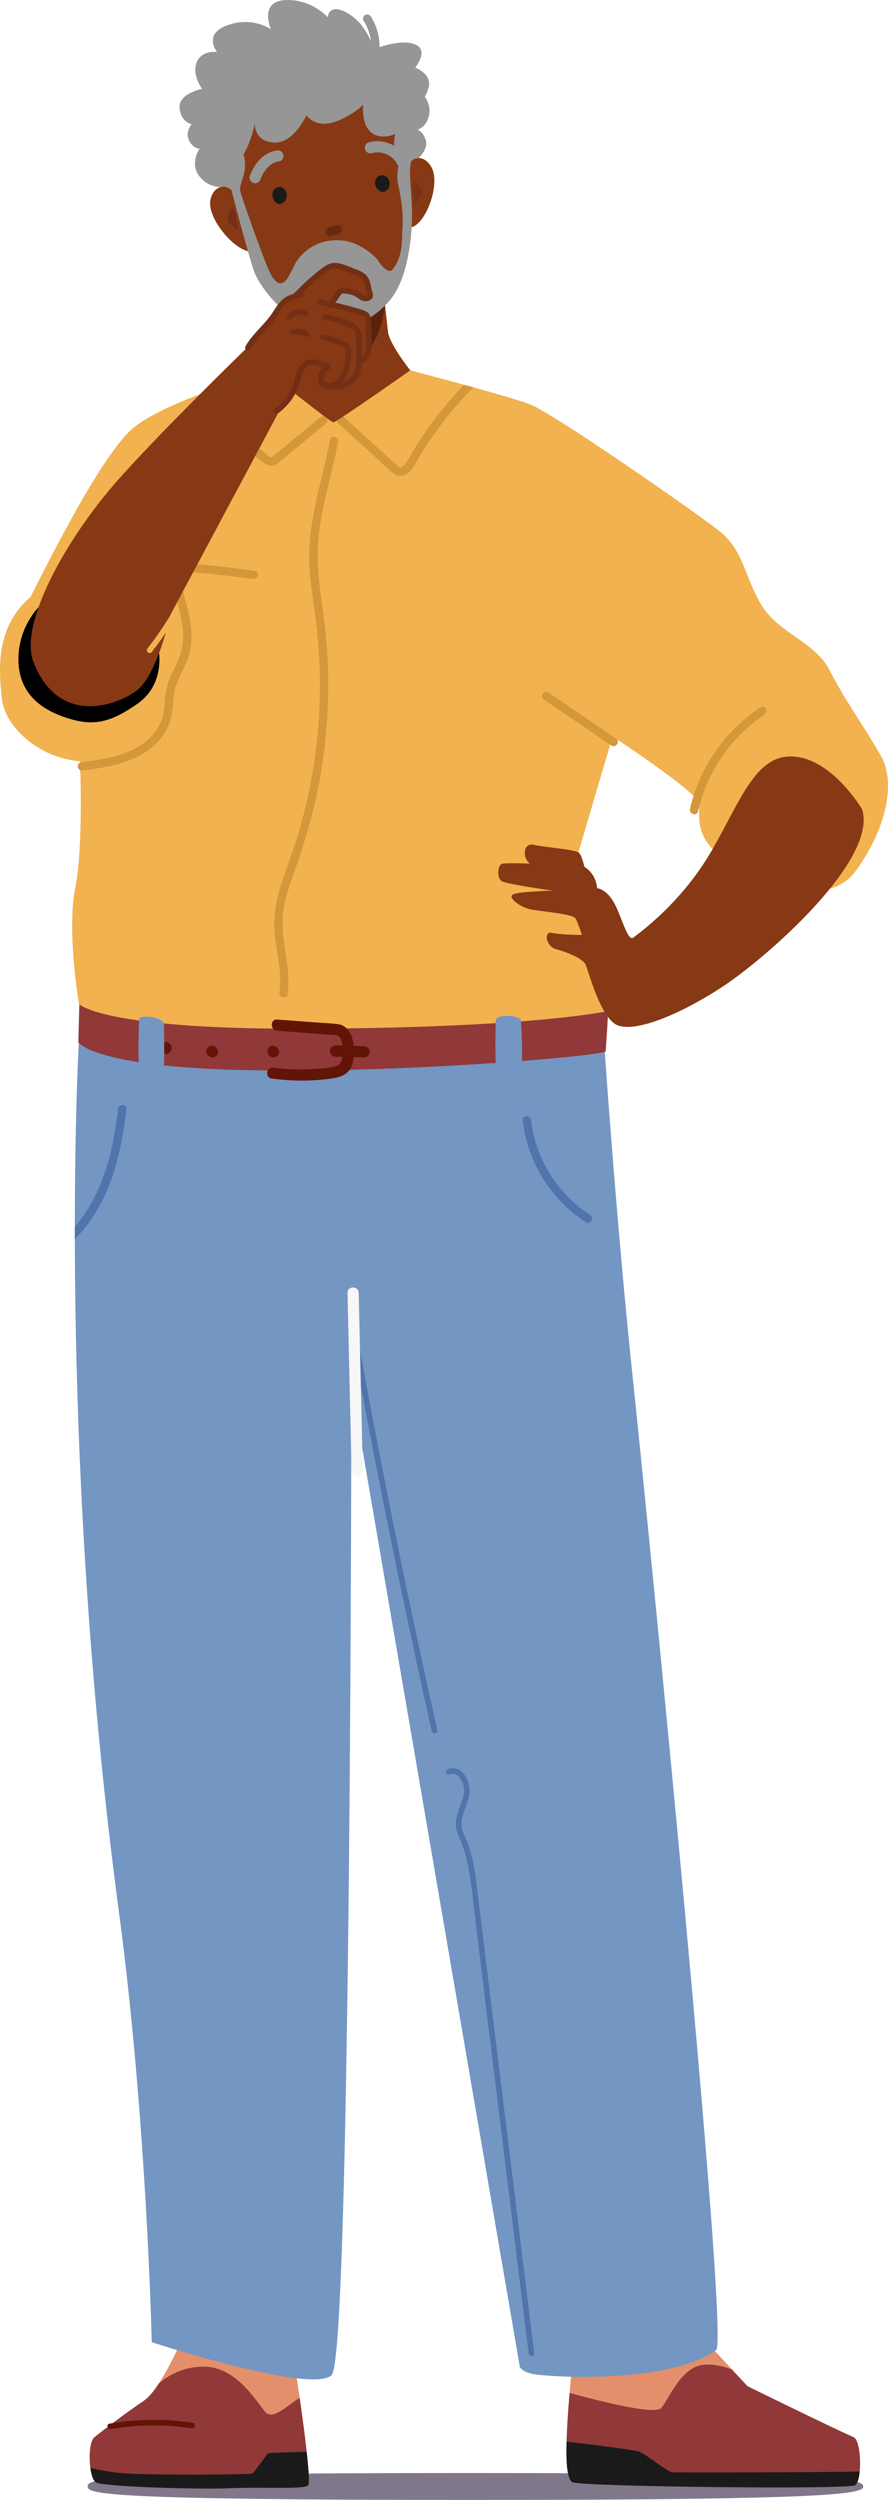 <svg width="238" height="670" viewBox="0 0 238 670" fill="none" xmlns="http://www.w3.org/2000/svg">
<g clip-path="url(#clip0_84_1653)">
<path d="M23.498 666.394C23.498 668.388 27.848 670 125.771 670C223.695 670 231.374 668.382 231.374 666.394C231.374 664.405 225.331 662.787 125.771 662.787C26.212 662.787 23.498 664.405 23.498 666.394Z" fill="#80788A"/>
<path d="M49.873 624.279C49.48 625.453 43.247 640.295 38.572 643.418C33.897 646.541 27.271 651.62 25.32 653.181C23.369 654.743 23.762 664.119 25.713 665.287C27.663 666.461 52.995 667.242 61.958 666.849C70.921 666.455 81.448 667.242 82.614 666.068C83.786 664.894 78.719 629.745 77.16 624.667C75.602 619.589 49.878 624.274 49.878 624.274L49.873 624.279Z" fill="#E48F6B"/>
<path d="M25.315 653.181C27.265 651.62 33.891 646.541 38.566 643.418C39.827 642.575 41.201 640.879 42.54 638.834C43.723 637.756 48.353 634.009 55.192 634.295C63.169 634.627 68.32 642.952 70.977 646.283C73.13 648.979 77.244 644.362 80.316 642.688C81.903 653.608 83.276 665.399 82.609 666.068C81.437 667.242 70.916 666.461 61.952 666.849C52.989 667.242 27.652 666.455 25.707 665.287C23.756 664.113 23.369 654.743 25.315 653.181Z" fill="#903938"/>
<path d="M29.345 649.552C36.75 648.272 44.267 648.204 51.694 649.344C52.647 649.491 52.244 650.94 51.296 650.794C44.16 649.698 36.862 649.771 29.749 651.002C28.807 651.165 28.398 649.715 29.351 649.552H29.345Z" fill="#621406"/>
<path d="M32.871 662.832C40.803 663.444 66.807 663.197 67.535 662.956C68.27 662.709 71.443 657.574 72.054 657.451C72.547 657.349 79.576 657.17 82.188 657.108C82.732 662.085 82.968 665.708 82.609 666.073C81.437 667.247 70.916 666.467 61.952 666.854C52.989 667.247 27.652 666.461 25.707 665.293C24.984 664.854 24.474 663.281 24.221 661.394C26.654 661.989 29.637 662.585 32.877 662.832H32.871Z" fill="#1A1A1A"/>
<path d="M185.117 623.105L200.32 639.508C200.32 639.508 222.534 650.445 228.773 653.181C230.943 654.136 231.111 664.899 229.166 666.073C227.215 667.247 157.448 666.467 153.553 665.293C149.657 664.118 153.553 635.216 153.553 629.751C153.553 624.285 185.123 623.111 185.123 623.111L185.117 623.105Z" fill="#E48F6B"/>
<path d="M153.547 665.287C150.968 664.512 151.804 651.586 152.661 641.351C160.296 643.379 175.689 647.423 177.326 645.283C179.484 642.452 182.645 634.458 188.458 633.795C191.183 633.481 193.974 634.194 196.177 635.042L200.314 639.508C200.314 639.508 222.529 650.445 228.768 653.181C230.937 654.136 231.105 664.899 229.16 666.073C227.209 667.247 157.443 666.467 153.547 665.293V665.287Z" fill="#903938"/>
<path d="M180.078 662.585C181.104 662.697 221.951 662.602 230.41 662.388C230.231 664.203 229.816 665.674 229.16 666.068C227.209 667.242 157.443 666.461 153.547 665.287C152.033 664.832 151.697 660.203 151.848 654.395C157.729 655.08 170.106 656.535 171.496 657.136C173.206 657.872 178.985 662.467 180.084 662.585H180.078Z" fill="#1A1A1A"/>
<path d="M21.133 279.381L162.017 280.881C162.017 280.881 165.274 328.428 169.596 369.329C173.94 410.443 195.476 627.178 191.956 629.796C181.614 637.475 156.316 637.66 144.41 636.475C139.825 636.02 139.314 634.295 139.314 634.295L94.167 371.087C94.167 371.087 94.167 631.239 88.904 636.514C83.64 641.789 40.668 627.723 40.668 627.723C40.668 627.723 39.362 568.402 31.895 512.586C15.034 386.513 21.122 279.375 21.122 279.375L21.133 279.381Z" fill="#7496C3"/>
<path d="M142.358 300.267C143.513 310.53 149.494 320.063 158.166 325.613C159.382 326.394 158.256 328.343 157.028 327.562C147.627 321.54 141.355 311.362 140.105 300.267C139.942 298.829 142.196 298.84 142.353 300.267H142.358Z" fill="#5074AB"/>
<path d="M31.649 297.211C31.817 295.784 34.065 295.767 33.897 297.211C32.434 309.755 29.278 322.9 20.062 332.073C20.062 330.955 20.062 329.854 20.062 328.765C24.973 323.097 28.056 315.766 29.765 308.44C30.629 304.744 31.206 300.986 31.649 297.211Z" fill="#5074AB"/>
<path d="M95.748 357.807C98.243 371.609 100.849 385.389 103.574 399.146C106.292 412.904 109.129 426.638 112.077 440.351C113.748 448.114 115.452 455.872 117.189 463.624C117.402 464.568 115.956 464.967 115.743 464.023C112.671 450.339 109.706 436.632 106.858 422.903C104.011 409.174 101.275 395.416 98.652 381.642C97.166 373.839 95.715 366.031 94.302 358.217C94.128 357.273 95.574 356.863 95.748 357.818V357.807Z" fill="#5074AB"/>
<path d="M120.082 474.151C123.602 472.719 126.029 477.213 125.867 480.156C125.743 482.403 124.589 484.465 124.017 486.611C123.703 487.791 123.563 488.981 123.849 490.184C124.163 491.487 124.824 492.678 125.306 493.925C127.167 498.733 127.593 503.975 128.215 509.047C128.899 514.625 129.589 520.209 130.273 525.787C133.019 548.106 135.766 570.43 138.513 592.748C140.071 605.399 141.624 618.044 143.182 630.694C143.3 631.655 141.798 631.672 141.68 630.722C139.012 609.022 136.338 587.322 133.67 565.621C132.33 554.706 130.985 543.797 129.645 532.882C128.972 527.428 128.305 521.967 127.633 516.513C126.988 511.266 126.523 505.952 125.586 500.745C125.093 497.992 124.325 495.363 123.215 492.796C122.711 491.622 122.257 490.436 122.195 489.144C122.133 487.909 122.414 486.667 122.789 485.493C123.479 483.319 124.802 480.965 124.236 478.623C123.838 476.954 122.487 474.786 120.508 475.589C119.611 475.954 119.196 474.505 120.082 474.146V474.151Z" fill="#5074AB"/>
<path d="M96.141 346.505L97.228 394.113C97.273 396.051 94.274 396.045 94.229 394.113L93.142 346.505C93.097 344.567 96.096 344.567 96.141 346.505Z" fill="#F7F7F7"/>
<path d="M21.267 269.073L20.993 279.331C20.993 279.331 24.866 285.982 66.347 286.813C107.834 287.644 158.996 283.212 162.314 281.825C162.314 281.825 163.418 267.966 162.869 266.028C162.314 264.09 21.267 269.079 21.267 269.079V269.073Z" fill="#903938"/>
<path d="M71.65 99.598C71.65 99.598 43.852 107.519 35.427 114.94C27.002 122.361 13.257 150.038 8.15 160.02C-1.385 168.211 -0.275 179.727 0.488 187.147C1.256 194.568 9.939 203.017 21.43 204.039C21.43 204.039 22.45 226.56 20.152 238.076C17.854 249.591 21.155 269.067 21.155 269.067C21.155 269.067 27.103 275.825 80.68 275.702C145.043 275.55 164.68 270.64 164.68 270.64C164.68 270.64 161.126 253.434 157.291 245.755C153.463 238.076 154.225 231.166 154.225 231.166L164.186 197.382C164.186 197.382 186.407 211.971 187.169 215.044C187.937 218.117 185.639 223.487 192.915 229.25C200.191 235.008 220.881 244.991 229.306 233.475C237.731 221.959 240.029 209.673 236.201 202.764C232.372 195.854 226.24 187.406 222.411 179.732C218.582 172.059 208.621 169.75 204.025 162.071C199.428 154.392 199.428 147.482 192.533 142.106C185.639 136.73 148.098 110.626 141.966 108.322C135.839 106.019 109.953 99.256 109.953 99.256L71.65 99.598Z" fill="#F2B24F"/>
<path d="M184.927 216.768C187.46 205.64 194.389 195.793 203.885 189.529C205.095 188.731 206.116 190.742 204.916 191.535C195.897 197.483 189.456 206.955 187.062 217.482C186.743 218.897 184.607 218.178 184.927 216.768Z" fill="#D49739"/>
<path d="M147.061 185.636C153.082 189.737 159.102 193.843 165.122 197.944C166.322 198.764 165.016 200.596 163.816 199.781C157.796 195.68 151.776 191.574 145.755 187.473C144.556 186.653 145.862 184.822 147.061 185.636Z" fill="#D49739"/>
<path d="M21.94 204.269C29.177 203.309 37.804 202.028 42.131 195.343C43.118 193.815 43.723 192.141 43.959 190.338C44.222 188.31 44.194 186.243 44.699 184.243C45.663 180.412 48.208 177.199 48.864 173.266C49.665 168.458 48.152 163.542 46.778 158.987C46.358 157.594 48.533 156.998 48.947 158.386C50.254 162.734 51.582 167.278 51.274 171.868C51.128 174.042 50.579 176.081 49.721 178.075C48.875 180.03 47.793 181.895 47.137 183.928C46.447 186.069 46.475 188.299 46.195 190.507C45.954 192.416 45.41 194.225 44.446 195.899C42.613 199.068 39.609 201.522 36.33 203.067C31.811 205.196 26.851 205.87 21.951 206.522C21.346 206.601 20.83 205.943 20.825 205.393C20.819 204.719 21.352 204.342 21.951 204.264L21.94 204.269Z" fill="#D49739"/>
<path d="M92.133 111.738C94.992 114.339 97.85 116.94 100.709 119.541C102.094 120.799 103.473 122.057 104.857 123.316C105.502 123.9 106.13 124.641 106.864 125.113C107.492 125.518 107.985 125.029 108.417 124.557C109.471 123.394 110.143 121.799 110.956 120.467C111.847 119.012 112.778 117.574 113.742 116.17C115.637 113.412 117.666 110.744 119.818 108.188C121.281 106.446 122.817 104.766 124.398 103.132C125.222 103.357 126.052 103.587 126.881 103.817C122.565 108.171 118.647 112.906 115.216 117.996C114.168 119.552 113.165 121.13 112.212 122.743C111.388 124.124 110.681 125.686 109.403 126.714C108.159 127.72 106.651 127.815 105.373 126.81C103.809 125.579 102.385 124.113 100.911 122.776L90.541 113.339C89.464 112.361 91.062 110.772 92.133 111.743V111.738Z" fill="#D49739"/>
<path d="M54.822 111.451C60.467 113.929 65.747 117.147 70.551 121.012C71.106 121.462 71.661 122.074 72.272 122.439C72.889 122.804 73.416 122.108 73.892 121.715C75.215 120.619 76.544 119.524 77.867 118.428C80.518 116.237 83.169 114.052 85.821 111.861C86.931 110.946 88.534 112.53 87.413 113.457C84.475 115.878 81.544 118.305 78.606 120.726C77.233 121.861 75.899 123.068 74.47 124.124C73.197 125.068 71.93 125.034 70.697 124.04C68.118 121.962 65.546 119.945 62.737 118.175C59.845 116.355 56.818 114.766 53.69 113.395C52.367 112.816 53.511 110.873 54.828 111.446L54.822 111.451Z" fill="#D49739"/>
<path d="M75.322 237.143C76.807 232.509 78.612 227.998 79.997 223.33C81.376 218.656 82.513 213.909 83.405 209.117C85.165 199.629 85.922 189.962 85.698 180.316C85.585 175.429 85.21 170.553 84.582 165.711C83.926 160.644 83.04 155.588 82.9 150.471C82.603 139.314 86.376 128.658 88.461 117.833C88.736 116.412 90.905 117.013 90.63 118.434C88.764 128.135 85.473 137.657 85.154 147.6C84.991 152.729 85.742 157.813 86.443 162.874C87.121 167.744 87.631 172.62 87.844 177.536C88.265 187.147 87.676 196.787 86.157 206.286C84.61 215.959 81.908 225.256 78.606 234.464C77.715 236.958 76.858 239.469 76.303 242.064C75.714 244.805 75.602 247.558 75.871 250.35C76.392 255.776 77.889 261.068 77.048 266.551C76.829 267.983 74.66 267.371 74.879 265.95C75.624 261.085 74.313 256.198 73.735 251.389C73.147 246.485 73.814 241.828 75.316 237.143H75.322Z" fill="#D49739"/>
<path d="M44.463 150.549C52.462 151.06 60.439 151.886 68.376 153.004C69.806 153.206 69.195 155.38 67.777 155.178C60.041 154.088 52.26 153.302 44.463 152.807C43.023 152.718 43.017 150.459 44.463 150.555V150.549Z" fill="#D49739"/>
<path d="M102.497 75.696C102.497 75.696 103.646 85.695 103.988 88.914C104.33 92.133 109.953 99.256 109.953 99.256C109.953 99.256 90.165 113.187 89.358 113.187C88.551 113.187 71.65 99.598 71.65 99.598C71.65 99.598 76.465 88.105 75.663 80.864C74.862 73.623 102.497 75.69 102.497 75.69V75.696Z" fill="#863914"/>
<path d="M101.6 88.65C100.788 90.88 99.554 93.138 97.637 94.604C95.726 96.071 93.299 96.43 90.95 96.222C86.466 95.829 82.968 92.526 80.535 88.981C78.562 86.105 77.082 82.999 75.776 79.808C77.687 73.837 102.497 75.69 102.497 75.69C102.497 75.69 102.828 78.561 103.187 81.718C102.895 84.072 102.408 86.42 101.6 88.639V88.65Z" fill="#5A220B"/>
<path d="M231.038 216.858C231.038 216.858 223.179 203.534 212.837 202.764C202.495 201.994 198.632 214.431 190.588 228.251C182.544 242.07 171.232 250.148 169.702 251.299C168.172 252.451 166.462 245.03 164.366 241.586C162.264 238.143 160.033 238.047 160.033 238.047C160.033 238.047 159.932 234.346 156.652 232.334C156.193 230.565 155.666 228.964 155.206 228.576C154.063 227.621 145.66 227.048 143.373 226.47C141.08 225.897 140.508 227.616 140.699 229.149C140.89 230.677 142.033 231.447 142.033 231.447C142.033 231.447 136.304 231.256 134.78 231.447C133.255 231.638 133.064 235.463 134.589 236.227C136.114 236.991 148.143 238.716 148.143 238.716C148.143 238.716 138.216 238.907 137.263 239.862C136.31 240.817 139.556 243.114 142.033 243.687C144.516 244.26 153.485 244.833 154.248 246.176C155.01 247.513 155.963 250.575 155.963 250.575C155.963 250.575 150.234 250.575 147.947 250.002C145.654 249.429 146.232 253.636 149.091 254.4C151.955 255.164 156.142 256.889 156.905 258.422C157.667 259.95 160.554 271.511 164.752 274.382C168.951 277.252 181.356 272.466 193.386 264.624C205.415 256.782 235.461 230.391 231.038 216.858Z" fill="#863914"/>
<path d="M94.319 23.813C102.312 25.959 110.182 31.952 110.149 42.845C110.945 48.288 111.007 77.336 99.907 83.471C88.545 89.751 79.761 85.83 74.01 79.578C70.221 75.46 68.046 69.68 66.145 64.517C64.346 59.63 62.973 55.288 62.02 50.176C57.176 24.178 85.148 20.903 94.319 23.818V23.813Z" fill="#863914"/>
<path d="M62.02 50.176C62.02 50.176 57.518 48.586 56.408 53.512C55.299 58.444 63.382 68.135 68.04 67.449C72.581 66.781 62.02 50.176 62.02 50.176Z" fill="#863914"/>
<path d="M91.6 61.208C91.421 60.574 90.72 60.175 90.087 60.366C89.459 60.551 88.831 60.736 88.209 60.922C87.575 61.107 87.183 61.798 87.368 62.439C87.547 63.073 88.248 63.472 88.881 63.281C89.509 63.096 90.137 62.91 90.765 62.725C91.398 62.54 91.791 61.849 91.606 61.208H91.6Z" fill="#672912"/>
<path d="M62.165 55.714C61.392 55.827 60.955 58.276 61.067 59.051C61.179 59.827 63.853 61.821 63.853 61.821C63.853 61.821 62.945 55.596 62.165 55.709V55.714Z" fill="#732F16"/>
<path d="M109.644 43.187C109.644 43.187 113.187 40.457 115.659 44.861C118.131 49.266 114.129 60.276 110.098 60.933C105.569 61.675 109.644 43.182 109.644 43.182V43.187Z" fill="#863914"/>
<g opacity="0.71">
<path d="M111.085 48.541C111.859 48.428 112.98 50.647 113.092 51.423C113.204 52.198 111.22 54.877 111.22 54.877C111.22 54.877 110.311 48.653 111.085 48.541Z" fill="#732F16"/>
</g>
<path d="M100.541 48.721C100.591 48.355 100.72 47.962 100.95 47.664C101.051 47.541 101.163 47.412 101.298 47.322C101.55 47.153 101.718 47.08 102.01 47.007C102.352 46.923 102.699 46.979 103.03 47.08C103.265 47.148 103.495 47.277 103.674 47.44C103.859 47.608 103.966 47.726 104.089 47.929C104.229 48.159 104.291 48.333 104.364 48.603C104.431 48.855 104.437 49.125 104.409 49.389C104.409 49.518 104.414 49.648 104.386 49.777C104.314 50.08 104.263 50.226 104.095 50.496C104.033 50.591 103.955 50.681 103.871 50.765C103.674 50.99 103.506 51.125 103.243 51.271C103.204 51.294 103.164 51.31 103.12 51.322C103.002 51.361 102.878 51.406 102.755 51.417C102.424 51.451 102.127 51.389 101.841 51.232C101.69 51.147 101.561 51.029 101.449 50.906C101.365 50.85 101.287 50.782 101.197 50.698C100.956 50.468 100.76 50.192 100.664 49.872C100.608 49.693 100.552 49.518 100.535 49.333C100.519 49.136 100.513 48.923 100.541 48.726V48.721Z" fill="#1A1A1A"/>
<path d="M73.035 51.816C73.096 51.484 73.208 51.17 73.421 50.906C73.634 50.642 73.875 50.44 74.178 50.294C74.47 50.153 74.823 50.097 75.142 50.131C75.299 50.148 75.456 50.187 75.602 50.254C75.748 50.322 75.899 50.4 76.017 50.513C76.224 50.698 76.403 50.917 76.521 51.17C76.577 51.26 76.639 51.35 76.684 51.445C76.74 51.563 76.768 51.698 76.802 51.827C76.852 52.001 76.846 52.187 76.841 52.366C76.841 52.473 76.813 52.574 76.785 52.675C76.779 52.973 76.734 53.271 76.605 53.529C76.482 53.771 76.364 53.95 76.157 54.13C76.045 54.226 75.921 54.293 75.798 54.344C75.686 54.439 75.568 54.523 75.428 54.574C74.946 54.754 74.397 54.692 73.993 54.355C73.707 54.119 73.522 53.833 73.349 53.507C73.214 53.248 73.124 52.973 73.057 52.692C72.99 52.417 72.973 52.102 73.029 51.822L73.035 51.816Z" fill="#1A1A1A"/>
<path d="M107.873 40.693C107.873 40.693 105.833 45.429 106.724 49.524C107.615 53.619 108.131 57.332 107.873 60.911C107.615 64.495 108.125 68.5 105.222 72.196C104.162 73.544 102.251 71.331 101.23 69.668C100.21 68.005 79.52 70.106 78.752 71.466C77.85 73.073 77.026 75.19 75.837 75.758C75.299 76.016 73.903 76.522 72.115 72.556C70.327 68.59 65.091 53.743 64.453 51.44C63.813 49.136 66.622 46.451 65.344 41.716C64.066 36.98 61.005 44.912 61.005 46.322C61.005 47.732 66.622 68.461 68.029 72.556C69.436 76.651 76.073 85.605 84.246 87.656C92.418 89.706 99.952 85.993 104.678 80.235C109.403 74.477 110.552 62.961 110.424 56.563C110.295 50.164 109.145 44.024 110.681 42.485C112.212 40.952 107.873 40.693 107.873 40.693Z" fill="#959695"/>
<path d="M98.854 38.154C102.688 37.087 107.049 38.89 108.994 42.373C109.375 43.058 109.179 44.047 108.456 44.429C107.75 44.805 106.814 44.626 106.404 43.89C106.309 43.721 106.208 43.553 106.102 43.39C106.046 43.311 105.99 43.232 105.934 43.148C105.928 43.142 105.922 43.137 105.917 43.126C105.659 42.828 105.395 42.547 105.098 42.289C105.042 42.238 104.981 42.188 104.919 42.137C104.919 42.137 104.919 42.137 104.908 42.131C104.908 42.131 104.908 42.131 104.896 42.126C104.734 42.019 104.577 41.901 104.409 41.8C104.241 41.699 104.072 41.598 103.899 41.508C103.809 41.463 103.725 41.418 103.635 41.379C103.613 41.367 103.512 41.322 103.456 41.3C103.4 41.277 103.344 41.255 103.344 41.255C103.271 41.227 103.198 41.204 103.12 41.176C102.935 41.114 102.744 41.058 102.553 41.013C102.363 40.968 102.172 40.935 101.982 40.89C101.97 40.89 101.965 40.89 101.954 40.884C101.864 40.879 101.774 40.867 101.685 40.856C101.298 40.828 100.905 40.828 100.519 40.862C100.44 40.867 100.362 40.879 100.289 40.884C100.653 40.845 100.362 40.879 100.283 40.895C100.07 40.935 99.863 40.985 99.655 41.041C98.899 41.249 97.99 40.783 97.811 39.991C97.632 39.193 98.052 38.368 98.859 38.143L98.854 38.154Z" fill="#959695"/>
<path d="M66.93 47.226C67.575 45.569 68.404 43.996 69.66 42.715C70.837 41.519 72.412 40.581 74.088 40.345C74.503 40.289 74.868 40.272 75.243 40.497C75.557 40.676 75.849 41.036 75.933 41.395C76.095 42.103 75.714 43.126 74.884 43.244C74.543 43.294 74.212 43.367 73.881 43.474C73.802 43.502 73.724 43.524 73.651 43.553C73.606 43.569 73.561 43.586 73.517 43.603C73.494 43.609 73.483 43.614 73.477 43.62C73.365 43.682 73.231 43.755 73.208 43.766C72.911 43.923 72.637 44.114 72.368 44.305C72.306 44.361 72.244 44.412 72.183 44.463C72.048 44.581 71.913 44.71 71.79 44.833C71.672 44.957 71.555 45.081 71.443 45.21C71.386 45.277 71.331 45.339 71.274 45.406C71.274 45.395 71.286 45.389 71.291 45.378C71.286 45.389 71.274 45.406 71.269 45.417C71.207 45.491 71.202 45.513 71.218 45.491C71.061 45.76 70.848 46.013 70.686 46.277C70.501 46.586 70.327 46.906 70.17 47.232C70.097 47.389 70.024 47.547 69.951 47.704C69.951 47.715 69.946 47.715 69.94 47.726C69.901 47.822 69.862 47.917 69.828 48.013C69.683 48.389 69.498 48.698 69.139 48.912C68.819 49.103 68.343 49.181 67.984 49.063C67.278 48.833 66.633 47.996 66.936 47.215L66.93 47.226Z" fill="#959695"/>
<path d="M95.485 70.584L83.478 71.016C83.478 71.016 84.969 75.37 89.111 76.724C93.248 78.078 95.485 70.584 95.485 70.584Z" fill="#F7F7F7"/>
<path d="M78.836 71.213C80.221 68.348 82.917 66.118 86.079 65C87.828 64.489 89.106 64.365 90.743 64.394C94.773 64.472 98.377 66.646 101.102 69.494C101.651 70.067 101.449 70.826 100.872 71.264C97.929 73.499 93.769 73.769 90.518 72.078C89.47 73.23 88.013 73.921 86.443 74.14C84.049 74.471 81.729 73.679 79.509 72.87C78.791 72.606 78.5 71.904 78.836 71.213Z" fill="#959695"/>
<path d="M48.112 28.891C47.827 25.054 54.144 23.807 54.144 23.807C54.144 23.807 51.369 20.066 52.709 16.706C54.049 13.347 58.169 13.926 58.169 13.926C58.169 13.926 54.245 9.128 61.05 6.73C67.855 4.331 72.631 7.881 72.631 7.881C72.631 7.881 69.184 0.202 76.751 0.011C82.441 -0.135 86.292 3.033 87.85 4.612C88.209 1.23 92.15 2.118 95.709 5.449C97.267 6.904 98.501 9.01 99.42 11.033C99.184 9.095 98.506 7.213 97.452 5.567C97.127 5.056 97.346 4.32 97.856 4.022C98.4 3.702 99.067 3.91 99.397 4.427C100.973 6.893 101.735 9.741 101.724 12.628C104.465 11.718 108.176 10.926 110.771 11.724C115.373 13.134 111.287 18.122 111.287 18.122C111.287 18.122 114.734 19.403 114.992 22.088C115.104 23.256 114.538 24.661 113.871 25.886C114.566 26.925 115.418 28.711 115.009 30.79C114.359 34.115 111.937 34.755 111.937 34.755C111.937 34.755 113.333 35.138 114.101 37.536C114.869 39.935 112.195 42.362 112.195 42.362C109.398 42.581 109.224 45.294 108.893 47.165C107.682 45.895 107.817 41.182 107.817 41.182C107.817 41.182 106.713 41.036 105.973 39.929C105.182 38.744 105.973 35.907 105.973 35.907C105.973 35.907 102.043 37.733 99.397 35.43C96.752 33.126 97.346 28.037 97.346 28.037C97.346 28.037 94.47 31.11 89.487 32.739C84.504 34.368 82.116 30.913 82.116 30.913C82.116 30.913 78.668 38.688 73.253 38.205C67.838 37.727 68.326 33.02 68.326 33.02C68.326 33.02 66.975 40.025 63.858 43.311C63.281 48.799 63.858 52.473 63.858 52.473C60.663 49.254 59.402 50.119 59.402 50.119C59.402 50.119 56.016 50.484 53.483 47.305C50.708 43.822 53.483 39.839 53.483 39.839C53.483 39.839 51.678 39.839 50.629 37.536C49.575 35.233 51.38 33.312 51.38 33.312C51.38 33.312 48.409 32.733 48.124 28.896L48.112 28.891Z" fill="#959695"/>
<path d="M10.819 162.234C10.819 162.234 5.202 167.351 4.944 176.053C4.686 184.754 9.798 189.619 17.203 192.175C24.608 194.736 29.205 193.967 36.868 188.591C44.53 183.215 42.484 174.002 42.484 174.002L10.819 162.228V162.234Z" fill="black"/>
<path d="M65.938 93.447C65.938 93.447 41.481 117.204 30.46 129.972C17.226 145.302 5.174 167.407 8.913 177.26C15.527 194.692 31.228 189.209 36.705 185.013C42.182 180.816 45.724 164.677 45.724 164.677L74.503 110.805C74.503 110.805 76.975 108.48 78.349 105.351C79.722 102.222 81.106 97.436 82.665 97.155C84.229 96.879 87.715 98.537 87.715 98.537C87.715 98.537 85.142 100.744 86.062 102.402C86.981 104.059 89.829 103.137 89.829 103.137C89.829 103.137 91.112 104.059 93.411 102.767C95.709 101.48 96.533 96.599 96.533 96.599C96.533 96.599 98.831 96.509 99.106 92.459C99.381 88.408 98.831 84.543 98.097 84.263C97.363 83.987 88.265 81.594 88.265 81.594C88.265 81.594 91.023 78.095 91.942 77.909C92.861 77.724 95.524 78.555 96.258 79.016C96.993 79.477 98.282 80.027 99.016 79.387C99.751 78.746 97.822 74.044 96.903 73.404C95.984 72.758 90.199 70.365 89.005 70.826C87.811 71.286 79.083 79.572 79.083 79.572C79.083 79.572 76.235 79.572 74.212 82.886C72.188 86.201 65.932 93.447 65.932 93.447H65.938Z" fill="#863914"/>
<path d="M65.792 92.824C67.642 89.493 70.86 87.055 72.978 83.886C73.892 82.521 74.767 80.965 76.101 79.965C76.902 79.364 77.827 78.993 78.78 78.707C78.82 78.606 78.87 78.516 78.948 78.437C79.01 78.37 79.077 78.308 79.145 78.246C79.257 78.145 79.38 78.05 79.498 77.96C79.509 77.954 79.52 77.96 79.531 77.948C79.554 77.92 79.571 77.887 79.599 77.859C81.74 75.657 84.038 73.556 86.516 71.73C87.609 70.927 88.825 70.326 90.216 70.483C91.662 70.646 93.125 71.281 94.47 71.814C95.692 72.292 97.161 72.741 98.103 73.707C98.988 74.612 99.308 75.909 99.51 77.117C99.666 78.067 100.289 79.139 99.706 79.971C99.067 80.886 97.43 80.898 96.561 80.33C95.894 79.898 95.356 79.381 94.582 79.117C93.831 78.859 93.035 78.752 92.25 78.673C91.673 78.611 91.561 78.724 91.225 79.196C90.967 79.561 90.731 79.948 90.468 80.314C90.272 80.583 90.059 80.841 89.846 81.1C91.068 81.381 92.284 81.678 93.495 82.004C94.745 82.341 96 82.69 97.228 83.1C98.175 83.414 98.949 83.858 99.263 84.864C99.588 85.897 99.47 87.099 99.498 88.167C99.526 89.459 99.577 90.751 99.588 92.049C99.605 94.054 99.196 96.408 97.144 97.301C97.082 97.329 97.021 97.329 96.959 97.34C96.825 98.969 96.454 100.57 95.406 101.857C94.621 102.823 93.489 103.497 92.385 104.036C91.398 104.519 90.232 104.868 89.268 104.154C89.229 104.126 89.195 104.092 89.162 104.059C88.265 104.323 87.323 104.295 86.454 103.789C85.462 103.21 85.07 102.076 85.232 100.969C85.372 99.992 85.922 99.205 86.583 98.509C85.126 97.93 83.399 97.312 82.228 98.284C80.804 99.475 80.697 101.643 80.114 103.289C79.044 106.323 77.076 108.895 74.498 110.8C73.718 111.373 72.973 110.069 73.741 109.502C75.21 108.418 76.465 107.047 77.418 105.486C78.455 103.789 78.876 101.986 79.47 100.115C79.952 98.593 80.809 97.065 82.379 96.475C84.24 95.778 86.398 96.913 88.147 97.509C88.652 97.683 88.921 98.363 88.478 98.767C87.794 99.385 86.964 100.076 86.74 101.02C86.488 102.087 87.217 102.75 88.254 102.682C90.283 102.548 91.561 100.525 92.065 98.761C92.34 97.806 92.48 96.823 92.581 95.835C92.671 94.981 92.861 93.835 92.166 93.178C91.488 92.537 90.328 92.228 89.464 91.936C88.455 91.594 87.424 91.346 86.376 91.161C85.428 90.992 85.826 89.543 86.774 89.712C88.321 89.987 89.823 90.414 91.275 91.02C92.407 91.492 93.534 92.004 93.96 93.256C94.375 94.481 94.1 95.891 93.921 97.132C93.713 98.582 93.366 100.048 92.592 101.312C92.239 101.89 91.74 102.469 91.152 102.952C91.729 102.772 92.323 102.362 92.738 102.115C93.646 101.57 94.397 100.902 94.851 99.924C95.703 98.087 95.535 95.868 95.524 93.902C95.513 92.7 95.507 91.492 95.462 90.29C95.412 88.953 94.778 88.431 93.668 87.847C91.567 86.746 89.279 86.066 86.931 85.746C85.978 85.616 86.381 84.167 87.329 84.296C90.07 84.673 93.091 85.515 95.401 87.111C96.483 87.863 96.892 88.847 96.959 90.133C97.049 91.745 97.026 93.374 97.032 94.992C97.032 95.189 97.032 95.391 97.032 95.593C98.209 94.582 98.103 92.678 98.069 91.2C98.041 90.088 98.018 88.976 97.99 87.863C97.974 87.077 98.192 85.689 97.688 85.021C97.407 84.645 96.83 84.549 96.398 84.42C95.871 84.257 95.35 84.1 94.823 83.948C93.82 83.656 92.805 83.381 91.791 83.122C90.754 82.858 89.717 82.611 88.674 82.381C88.338 82.6 87.957 82.471 87.732 82.19C86.992 82.032 86.247 81.875 85.501 81.735C84.554 81.555 84.957 80.106 85.899 80.285C86.656 80.426 87.407 80.594 88.164 80.752C88.663 80.195 89.134 79.623 89.554 79.005C89.907 78.488 90.176 77.831 90.681 77.443C91.578 76.746 93.237 77.235 94.251 77.465C94.891 77.612 95.535 77.831 96.107 78.156C96.583 78.426 98.024 79.617 98.439 78.96C98.708 78.533 98.091 77.679 98.007 77.235C97.884 76.572 97.749 75.864 97.407 75.275C96.623 73.926 94.605 73.449 93.243 72.949C91.623 72.353 89.857 71.5 88.209 72.415C86.819 73.185 85.591 74.342 84.397 75.381C83.281 76.353 82.216 77.376 81.174 78.42C81.589 78.774 81.617 79.566 80.938 79.718C79.526 80.033 77.996 80.347 76.846 81.285C75.568 82.325 74.699 83.999 73.802 85.364C71.863 88.307 68.802 90.504 67.093 93.582C66.622 94.43 65.327 93.672 65.798 92.824H65.792Z" fill="#732F16"/>
<path d="M76.835 84.673C78.018 82.954 80.473 82.358 82.284 83.442C82.62 83.645 82.777 84.128 82.553 84.47C82.334 84.808 81.886 84.959 81.527 84.74C81.443 84.689 81.353 84.645 81.269 84.6C81.258 84.594 81.263 84.6 81.252 84.588C81.207 84.572 81.168 84.555 81.123 84.538C80.955 84.482 80.781 84.442 80.608 84.414C80.574 84.414 80.484 84.397 80.439 84.397C80.344 84.397 80.243 84.392 80.148 84.397C80.053 84.397 79.963 84.414 79.868 84.42C79.862 84.42 79.862 84.42 79.851 84.42C79.8 84.431 79.756 84.437 79.705 84.448C79.526 84.487 79.346 84.543 79.173 84.605C79.173 84.605 79.173 84.605 79.167 84.605C79.122 84.628 79.077 84.645 79.038 84.667C78.954 84.712 78.864 84.757 78.786 84.808C78.713 84.852 78.64 84.903 78.573 84.954C78.573 84.954 78.573 84.954 78.562 84.965C78.517 85.004 78.472 85.043 78.433 85.083C78.371 85.145 78.309 85.206 78.248 85.274C78.225 85.296 78.209 85.319 78.186 85.347C78.18 85.358 78.152 85.392 78.13 85.425C77.906 85.746 77.463 85.925 77.104 85.695C76.785 85.487 76.594 85.01 76.835 84.667V84.673Z" fill="#732F16"/>
<path d="M78.164 88.375C79.576 87.858 81.258 88.082 82.486 88.948C82.805 89.172 82.984 89.616 82.754 89.976C82.547 90.296 82.071 90.487 81.729 90.245C81.6 90.155 81.465 90.071 81.325 89.993C81.258 89.953 81.185 89.919 81.112 89.886C81.09 89.874 81.09 89.874 81.079 89.869C81.056 89.863 81.034 89.852 81.017 89.846C80.865 89.79 80.714 89.745 80.563 89.706C80.484 89.689 80.406 89.672 80.327 89.655C80.311 89.655 80.215 89.639 80.176 89.633C80.131 89.633 80.064 89.622 80.053 89.622C79.974 89.616 79.896 89.611 79.817 89.611C79.66 89.611 79.503 89.622 79.341 89.627C79.318 89.627 79.318 89.627 79.307 89.627C79.285 89.627 79.262 89.633 79.246 89.639C79.167 89.65 79.088 89.667 79.01 89.689C78.853 89.728 78.702 89.773 78.556 89.83C78.186 89.964 77.721 89.678 77.631 89.307C77.536 88.886 77.76 88.526 78.152 88.38L78.164 88.375Z" fill="#732F16"/>
<path d="M39.581 173.733C41.974 170.66 44.16 167.435 46.145 164.087C46.638 163.256 47.933 164.014 47.44 164.846C45.388 168.306 43.112 171.62 40.64 174.794C40.388 175.115 39.844 175.053 39.581 174.794C39.261 174.48 39.334 174.047 39.581 173.733Z" fill="#F2B24F"/>
<path d="M132.857 273.696C132.857 273.696 132.537 286.448 133.176 287.094C133.815 287.74 138.956 288.386 139.6 287.094C140.245 285.802 139.763 274.505 139.6 273.376C139.438 272.247 132.851 271.438 132.851 273.696H132.857Z" fill="#7496C3"/>
<path d="M55.439 281.19C55.5 281.005 55.601 280.842 55.747 280.707C55.848 280.628 55.949 280.55 56.05 280.471C56.285 280.336 56.538 280.269 56.806 280.263L57.205 280.319C57.457 280.392 57.681 280.521 57.866 280.707C57.905 280.746 57.944 280.785 57.984 280.825C58.129 280.96 58.236 281.123 58.292 281.308C58.387 281.488 58.426 281.679 58.421 281.886C58.426 282.094 58.387 282.285 58.292 282.465C58.23 282.65 58.129 282.813 57.984 282.948C57.883 283.027 57.782 283.105 57.681 283.184C57.446 283.319 57.193 283.386 56.924 283.392C56.79 283.375 56.661 283.358 56.526 283.336C56.274 283.263 56.05 283.134 55.865 282.948C55.826 282.909 55.786 282.87 55.747 282.83C55.601 282.695 55.495 282.532 55.439 282.347C55.343 282.167 55.304 281.976 55.31 281.769C55.304 281.561 55.343 281.37 55.439 281.19Z" fill="#621406"/>
<path d="M43.123 280.229C43.185 280.044 43.286 279.881 43.432 279.746C43.566 279.6 43.729 279.493 43.914 279.437C44.093 279.342 44.284 279.302 44.491 279.308C44.626 279.325 44.755 279.342 44.889 279.364C45.141 279.437 45.366 279.566 45.551 279.752C45.629 279.853 45.708 279.954 45.786 280.055C45.921 280.291 45.988 280.544 45.993 280.814V280.932C45.999 281.139 45.96 281.33 45.864 281.51C45.803 281.695 45.702 281.858 45.556 281.993C45.422 282.139 45.259 282.246 45.074 282.302C44.895 282.398 44.704 282.437 44.497 282.431C44.362 282.415 44.233 282.398 44.099 282.375C43.846 282.302 43.622 282.173 43.437 281.988C43.359 281.886 43.28 281.785 43.202 281.684C43.067 281.448 43 281.196 42.995 280.926V280.808C42.989 280.6 43.028 280.409 43.123 280.229Z" fill="#621406"/>
<path d="M43.936 274.662C43.936 274.662 44.256 287.414 43.617 288.06C42.972 288.706 38.14 288.543 37.495 287.251C36.851 285.959 37.176 274.179 37.333 273.05C37.495 271.921 43.936 272.404 43.936 274.662Z" fill="#7496C3"/>
<path d="M71.644 287.195C71.885 286.324 72.681 286.038 73.489 286.145C77.356 286.673 81.291 286.751 85.182 286.437C86.785 286.307 88.495 286.218 90.042 285.734C91.286 285.347 91.623 284.364 91.768 283.235C91.152 283.218 90.541 283.207 89.924 283.19C89.139 283.173 88.388 282.51 88.422 281.684C88.455 280.887 89.083 280.162 89.924 280.179C90.558 280.196 91.191 280.207 91.824 280.224C91.718 279.342 91.466 278.482 90.916 277.864C90.451 277.342 89.79 277.415 89.139 277.364C88.147 277.291 87.155 277.213 86.168 277.14C82.205 276.842 78.242 276.544 74.279 276.247C72.368 276.1 72.351 273.095 74.279 273.241C77.934 273.516 81.589 273.792 85.238 274.067C87.06 274.202 88.938 274.23 90.742 274.516C92.374 274.775 93.439 275.954 94.083 277.415C94.487 278.331 94.711 279.308 94.812 280.302C95.731 280.325 96.656 280.347 97.576 280.37C98.36 280.387 99.112 281.049 99.078 281.875C99.044 282.673 98.416 283.398 97.576 283.381C96.645 283.358 95.715 283.336 94.784 283.313C94.661 284.504 94.397 285.729 93.73 286.684C92.895 287.875 91.567 288.51 90.176 288.807C88.489 289.172 86.723 289.33 85.002 289.459C80.888 289.779 76.779 289.599 72.693 289.043C71.891 288.936 71.448 287.903 71.644 287.195Z" fill="#621406"/>
<path d="M71.818 281.19C71.88 281.005 71.981 280.842 72.126 280.707C72.227 280.628 72.328 280.55 72.429 280.471C72.665 280.336 72.917 280.269 73.186 280.263L73.584 280.319C73.836 280.392 74.06 280.521 74.245 280.707C74.285 280.746 74.324 280.785 74.363 280.825C74.509 280.96 74.615 281.123 74.671 281.308C74.767 281.488 74.806 281.679 74.8 281.886C74.806 282.094 74.767 282.285 74.671 282.465C74.61 282.65 74.509 282.813 74.363 282.948C74.262 283.027 74.161 283.105 74.06 283.184C73.825 283.319 73.573 283.386 73.304 283.392C73.169 283.375 73.04 283.358 72.906 283.336C72.653 283.263 72.429 283.134 72.244 282.948C72.205 282.909 72.166 282.87 72.126 282.83C71.981 282.695 71.874 282.532 71.818 282.347C71.723 282.167 71.684 281.976 71.689 281.769C71.684 281.561 71.723 281.37 71.818 281.19Z" fill="#621406"/>
</g>
<defs>
<clipPath id="clip0_84_1653">
<rect width="238" height="670" fill="white" transform="matrix(-1 0 0 1 238 0)"/>
</clipPath>
</defs>
</svg>
